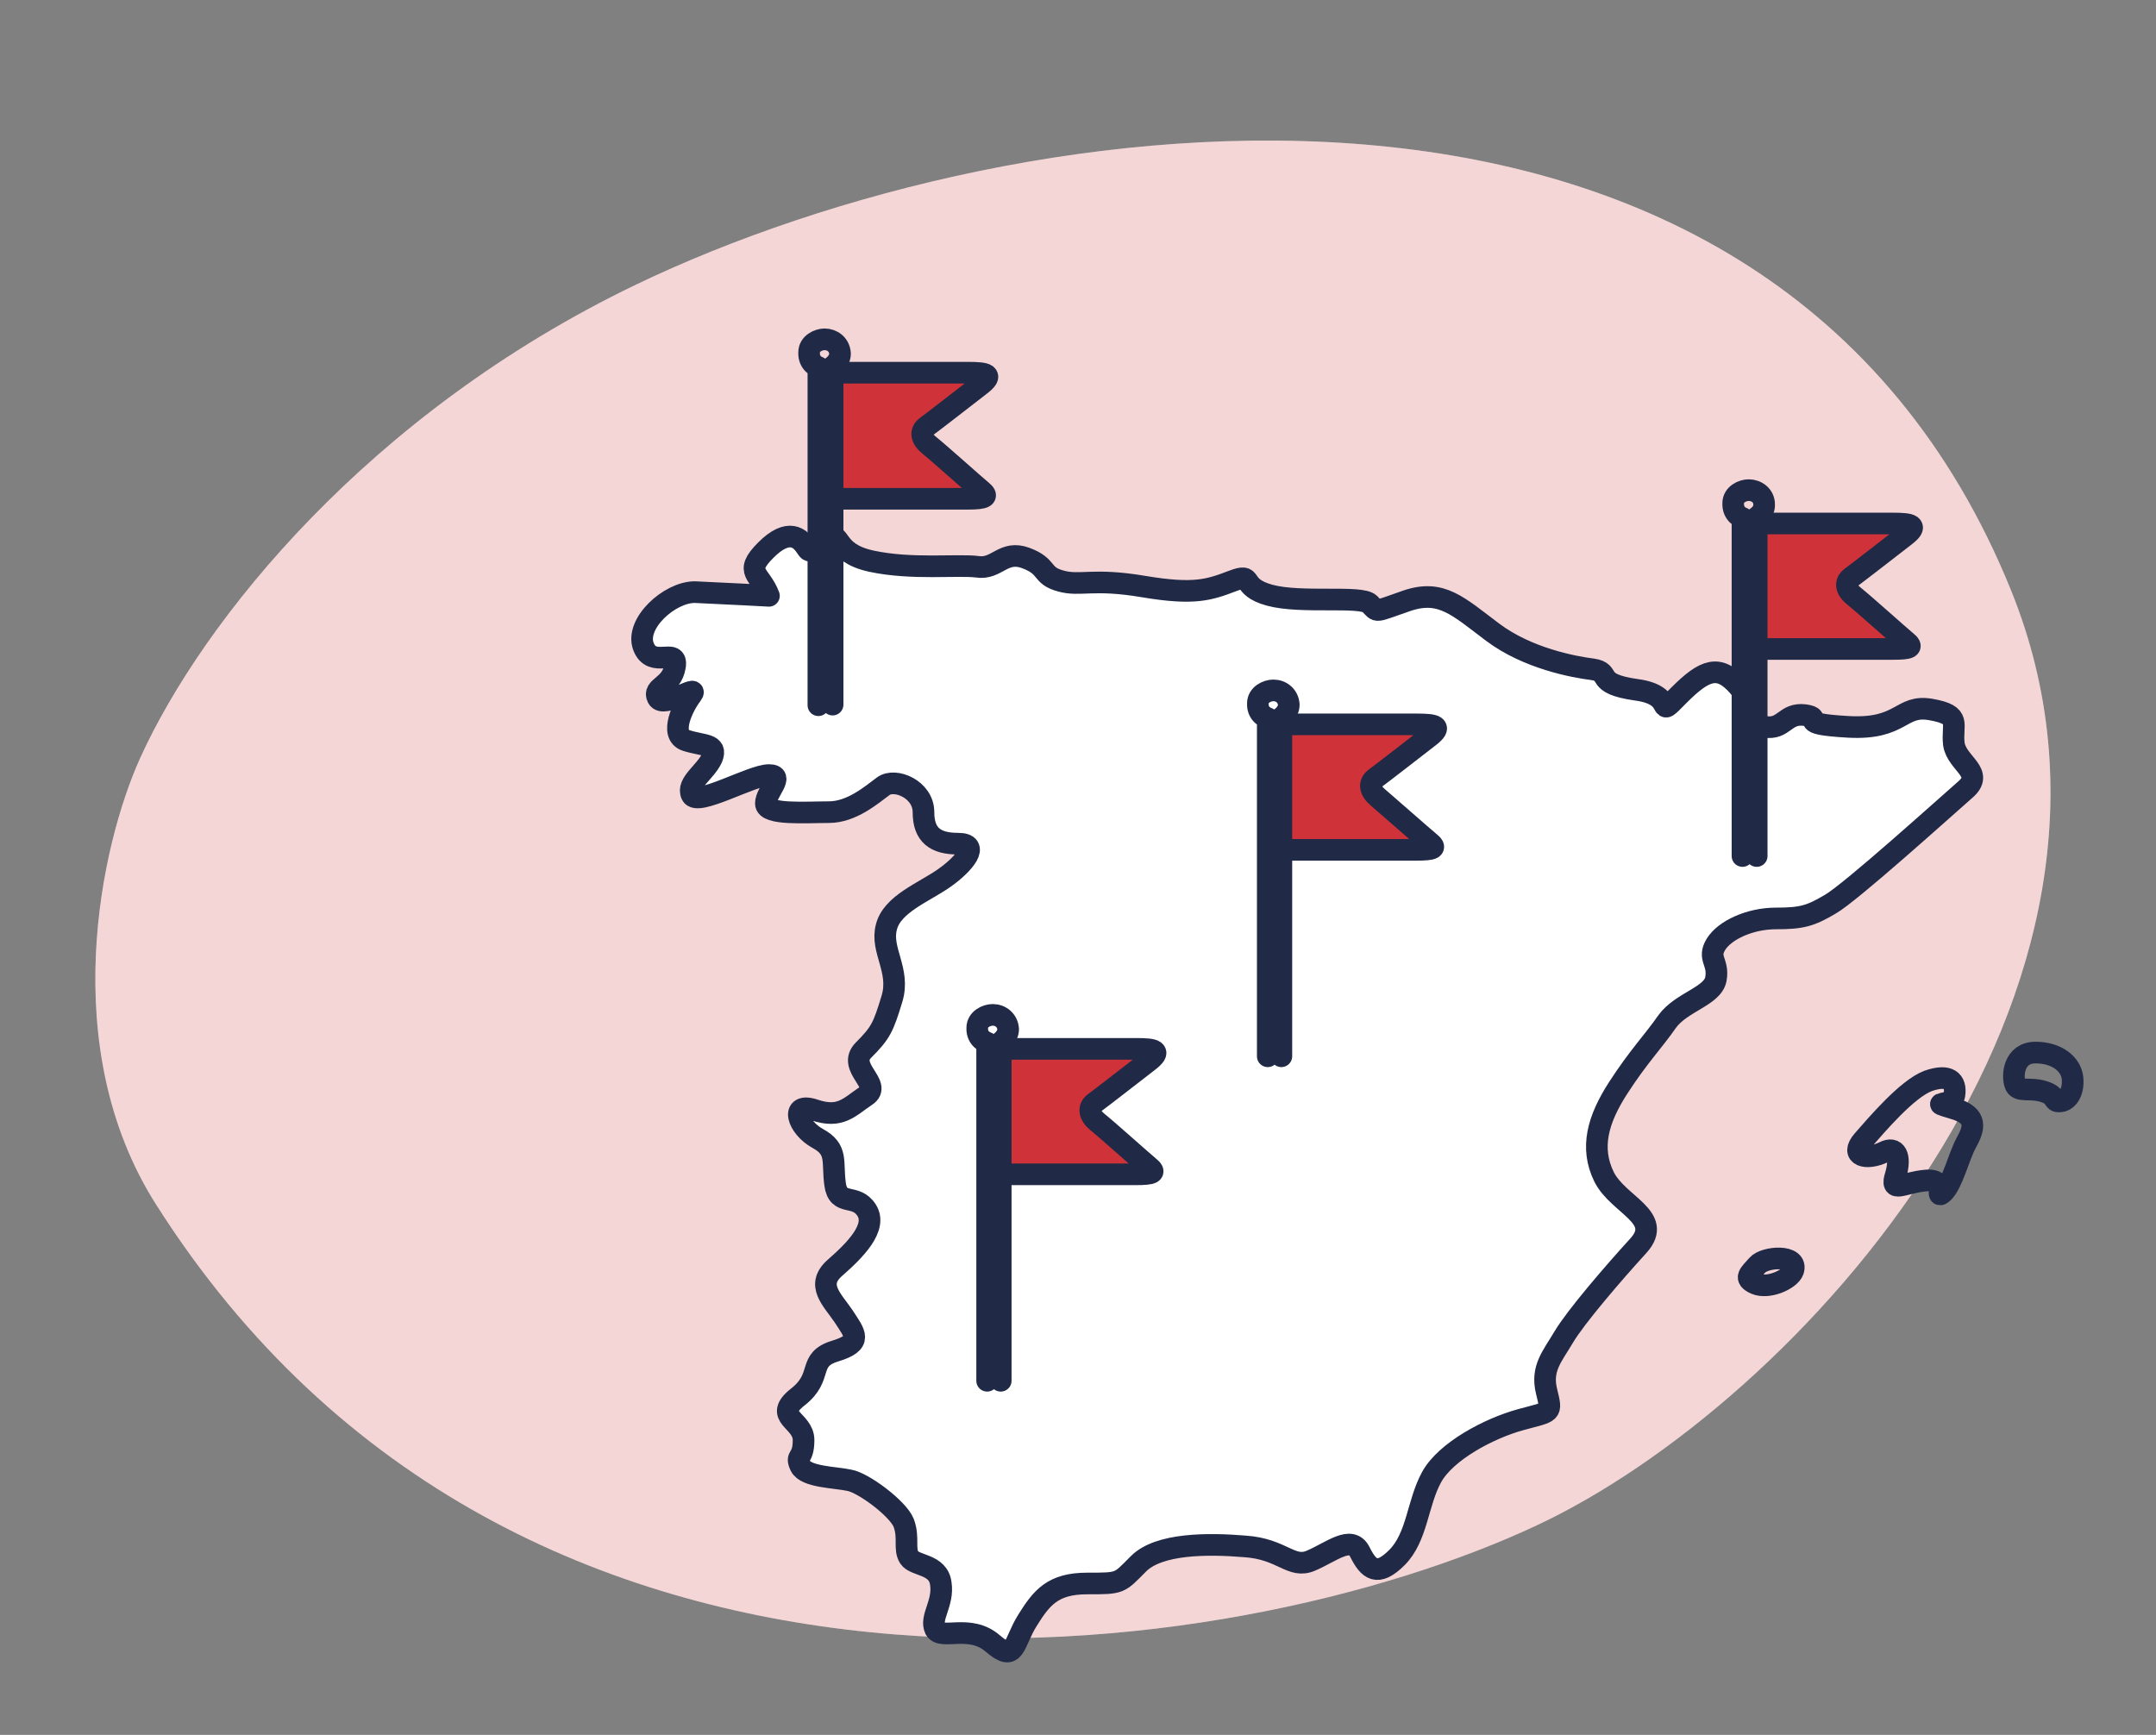 <?xml version="1.0" encoding="utf-8"?>
<!-- Generator: Adobe Illustrator 25.3.1, SVG Export Plug-In . SVG Version: 6.00 Build 0)  -->
<svg version="1.1" id="Layer_1" xmlns="http://www.w3.org/2000/svg" xmlns:xlink="http://www.w3.org/1999/xlink" x="0px" y="0px"
	 viewBox="0 0 34.88 28.07" style="enable-background:new 0 0 34.88 28.07;" xml:space="preserve">
<rect x="0" y="0" width="34.88" height="28.07" fill="#808080" stroke="none"/>
<style type="text/css">
	.st0{opacity:0.8;fill:#FFFFFF;}
	.st1{fill:#FFFFFF;}
	.st2{fill:#CF3339;}
	.st3{fill:none;stroke:#202945;stroke-width:0.25;stroke-linecap:round;stroke-linejoin:round;stroke-miterlimit:10;}
	.st4{fill:#F4F4F4;}
	.st5{fill:#F0F0F1;}
	.st6{fill:#F5F5F5;}
	.st7{opacity:0.2;fill:#CF3339;}
	.st8{opacity:0.7;fill:#CF3339;}
	.st9{fill:#EFEFEF;}
	.st10{clip-path:url(#SVGID_10_);}
	.st11{clip-path:url(#SVGID_12_);}
	.st12{opacity:0.8;fill:#CF3339;}
	.st13{opacity:0.5;fill:#FFFFFF;}
	.st14{opacity:0.1;fill:#202945;}
	.st15{opacity:0.6;fill:#202945;}
	.st16{opacity:0.7;fill:#202945;}
	.st17{opacity:0.15;fill:#202945;}
	.st18{fill:#45C2B1;}
	.st19{clip-path:url(#SVGID_24_);}
	.st20{fill:none;}
	.st21{fill:none;stroke:#202945;stroke-width:0.709;stroke-miterlimit:10;}
	.st22{clip-path:url(#SVGID_30_);}
	.st23{clip-path:url(#SVGID_32_);}
	.st24{opacity:0.35;fill:#222222;}
	.st25{opacity:0.1;fill:#CF3339;}
	.st26{opacity:0.25;fill:#CF3339;}
	.st27{fill:#E6E5E5;}
	.st28{fill:#FBFBFB;}
	.st29{opacity:0.5;fill:#202945;}
	.st30{opacity:0.25;fill:#9D9D9C;}
	.st31{fill:#D81B16;}
	.st32{fill:#202945;}
	.st33{opacity:0.6;fill:none;stroke:#202945;stroke-miterlimit:10;}
	.st34{opacity:0.5;fill:none;stroke:#45C2B1;stroke-miterlimit:10;}
	.st35{opacity:0.7;fill:#BC955C;}
	.st36{fill:none;stroke:#45C2B1;stroke-width:0.7;stroke-linecap:round;stroke-linejoin:round;stroke-miterlimit:10;}
	.st37{fill:#FFFFFF;stroke:#45C2B1;stroke-width:0.7;stroke-linecap:round;stroke-linejoin:round;stroke-miterlimit:10;}
	.st38{fill:#CF3339;stroke:#CF3339;stroke-width:0.5;stroke-miterlimit:10;}
	.st39{fill:none;stroke:#45C2B1;stroke-miterlimit:10;}
	.st40{fill:none;stroke:#202945;stroke-width:1.24;stroke-linecap:round;stroke-linejoin:round;stroke-miterlimit:10;}
	.st41{fill:none;stroke:#202945;stroke-width:1.21;stroke-linecap:round;stroke-linejoin:round;stroke-miterlimit:10;}
	.st42{fill:none;stroke:#202945;stroke-width:0.992;stroke-linecap:round;stroke-linejoin:round;stroke-miterlimit:10;}
	.st43{fill:#FFFFFF;stroke:#202945;stroke-width:0.992;stroke-linecap:round;stroke-linejoin:round;stroke-miterlimit:10;}
	.st44{fill:none;stroke:#202945;stroke-miterlimit:10;}
	.st45{fill:none;stroke:#202945;stroke-linejoin:round;stroke-miterlimit:10;}
	.st46{fill:none;stroke:#202945;stroke-width:0.35;stroke-linecap:round;stroke-linejoin:round;stroke-miterlimit:10;}
	.st47{opacity:0.15;fill:#FFFFFF;}
	.st48{opacity:0.3;fill:#FFFFFF;}
	.st49{fill:#FFFFFF;stroke:#202945;stroke-width:0.35;stroke-linecap:round;stroke-linejoin:round;stroke-miterlimit:10;}
	.st50{fill:none;stroke:#202945;stroke-width:0.35;stroke-miterlimit:10;}
	.st51{opacity:0.3;fill:#202945;}
	.st52{opacity:0.21;}
	.st53{opacity:0.24;}
	.st54{fill:#BC955C;}
	.st55{opacity:0.63;}
	.st56{opacity:0.21;fill:#202945;}
	.st57{fill:none;stroke:#202945;stroke-width:0.5;stroke-linecap:round;stroke-linejoin:round;stroke-miterlimit:10;}
	.st58{fill:#FFFFFF;stroke:#202945;stroke-width:0.5;stroke-linecap:round;stroke-linejoin:round;stroke-miterlimit:10;}
	.st59{fill:#202945;stroke:#202945;stroke-width:0.5;stroke-linecap:round;stroke-linejoin:round;stroke-miterlimit:10;}
	.st60{fill:#CF3339;stroke:#202945;stroke-width:0.5;stroke-linecap:round;stroke-linejoin:round;stroke-miterlimit:10;}
	.st61{fill:#75CCF4;stroke:#202945;stroke-width:0.5;stroke-linecap:round;stroke-linejoin:round;stroke-miterlimit:10;}
	.st62{fill:#FFFFFF;stroke:#FFFFFF;stroke-width:0.5;stroke-linecap:round;stroke-linejoin:round;stroke-miterlimit:10;}
	
		.st63{opacity:0.3;fill:#CF3339;stroke:#202945;stroke-width:0.5;stroke-linecap:round;stroke-linejoin:round;stroke-miterlimit:10;}
	.st64{opacity:0.3;fill:#CF3339;}
	.st65{fill:#CF3339;stroke:#CF3339;stroke-width:0.5;stroke-linecap:round;stroke-linejoin:round;stroke-miterlimit:10;}
	.st66{fill:none;stroke:#45C2B1;stroke-width:0.5;stroke-miterlimit:10;}
	.st67{fill:#45C2B1;stroke:#202945;stroke-width:0.5;stroke-linecap:round;stroke-linejoin:round;stroke-miterlimit:10;}
	.st68{fill:none;stroke:#202945;stroke-width:0.5;stroke-linecap:round;stroke-linejoin:round;}
	
		.st69{fill:none;stroke:#202945;stroke-width:0.5;stroke-linecap:round;stroke-linejoin:round;stroke-dasharray:1.643,1.643,1.643,1.643;}
	.st70{fill:none;stroke:#CF3339;stroke-width:0.7;stroke-miterlimit:10;}
	.st71{fill:none;stroke:#CF3339;stroke-width:0.5;stroke-miterlimit:10;}
	.st72{fill:#616160;}
	.st73{fill:none;stroke:#202945;stroke-width:0.75;stroke-linecap:round;stroke-linejoin:round;stroke-miterlimit:10;}
	.st74{fill:#FFFFFF;stroke:#202945;stroke-width:0.75;stroke-miterlimit:10;}
	.st75{fill:none;stroke:#202945;stroke-width:0.4;stroke-linecap:round;stroke-linejoin:round;stroke-miterlimit:10;}
	.st76{fill:#FFFFFF;stroke:#202945;stroke-width:0.4;stroke-miterlimit:10;}
	.st77{fill:#282F3C;}
	.st78{fill:none;stroke:#CF3339;stroke-width:0.75;stroke-linecap:round;stroke-linejoin:round;stroke-miterlimit:10;}
	.st79{fill:#2F323D;}
	.st80{fill:none;stroke:#E3E3E3;stroke-width:0.5;stroke-miterlimit:10;}
	.st81{fill:none;stroke:#E3E3E3;stroke-width:0.5;stroke-miterlimit:10;stroke-dasharray:3.952,3.952,3.952,3.952;}
	
		.st82{fill:none;stroke:#E3E3E3;stroke-width:0.5;stroke-miterlimit:10;stroke-dasharray:3.952,3.952,3.952,3.952,3.952,3.952;}
	.st83{opacity:0.3;fill:#222222;}
	.st84{fill:#CC564C;}
	.st85{fill:#CD554A;}
	.st86{clip-path:url(#SVGID_62_);}
	.st87{fill:#E0E0E0;}
	.st88{fill:#FFFFFF;stroke:#202945;stroke-width:0.75;stroke-linecap:round;stroke-linejoin:round;stroke-miterlimit:10;}
	.st89{fill:none;stroke:#202945;stroke-width:0.283;stroke-linecap:round;stroke-linejoin:round;stroke-miterlimit:10;}
	.st90{opacity:0.6;fill:#CF3339;}
	.st91{opacity:0.8;fill:#202945;}
	.st92{fill:#EFEFEE;}
	.st93{fill:none;stroke:#FFFFFF;stroke-linecap:round;stroke-linejoin:round;stroke-miterlimit:10;}
	.st94{fill:none;stroke:#202945;stroke-width:0.312;stroke-linecap:round;stroke-linejoin:round;stroke-miterlimit:10;}
	.st95{fill:#FFFFFF;stroke:#202945;stroke-width:0.25;stroke-linecap:round;stroke-linejoin:round;stroke-miterlimit:10;}
	.st96{clip-path:url(#SVGID_66_);}
	.st97{fill:none;stroke:#45C2B1;stroke-width:0.35;stroke-linecap:round;stroke-linejoin:round;stroke-miterlimit:10;}
	.st98{fill:#FFFFFF;stroke:#45C2B1;stroke-width:0.35;stroke-linecap:round;stroke-linejoin:round;stroke-miterlimit:10;}
	.st99{clip-path:url(#SVGID_68_);}
	.st100{fill:none;stroke:#202945;stroke-width:0.5;stroke-linecap:round;stroke-linejoin:round;stroke-dasharray:2.982;}
	.st101{clip-path:url(#SVGID_74_);}
	.st102{clip-path:url(#SVGID_76_);}
	.st103{clip-path:url(#SVGID_78_);}
	.st104{fill:none;stroke:#202945;stroke-width:0.75;stroke-miterlimit:10;}
	
		.st105{opacity:0.3;fill:none;stroke:#202945;stroke-width:0.709;stroke-linecap:round;stroke-linejoin:round;stroke-miterlimit:10;}
	.st106{fill:#45C2B1;stroke:#202945;stroke-width:0.25;stroke-linecap:round;stroke-linejoin:round;stroke-miterlimit:10;}
	.st107{fill:none;stroke:#202945;stroke-width:0.25;stroke-linecap:round;stroke-linejoin:round;}
	
		.st108{fill:none;stroke:#202945;stroke-width:0.25;stroke-linecap:round;stroke-linejoin:round;stroke-dasharray:0.138,0.138,0.138,0.138;}
	.st109{clip-path:url(#SVGID_82_);}
	.st110{opacity:0.3;}
	.st111{opacity:0.69;fill:#FFFFFF;}
	.st112{opacity:0.7;fill:#FFFFFF;}
	.st113{opacity:0.4;fill:#CF3339;}
	.st114{opacity:0.12;fill:#FFFFFF;}
	.st115{fill:none;stroke:#202945;stroke-width:0.15;stroke-linecap:round;stroke-linejoin:round;stroke-miterlimit:10;}
	.st116{fill:#FFFFFF;stroke:#202945;stroke-width:0.15;stroke-linecap:round;stroke-linejoin:round;stroke-miterlimit:10;}
	.st117{fill:none;stroke:#202945;stroke-width:0.15;stroke-miterlimit:10;}
	.st118{clip-path:url(#SVGID_86_);}
	.st119{fill:#2D313D;}
	.st120{clip-path:url(#SVGID_88_);}
	.st121{clip-path:url(#SVGID_90_);}
	.st122{clip-path:url(#SVGID_92_);}
	.st123{fill:#202945;stroke:#202945;stroke-width:0.25;stroke-linecap:round;stroke-linejoin:round;stroke-miterlimit:10;}
	.st124{fill:#CF3339;stroke:#202945;stroke-width:0.25;stroke-linecap:round;stroke-linejoin:round;stroke-miterlimit:10;}
	.st125{fill:#75CCF4;stroke:#202945;stroke-width:0.25;stroke-linecap:round;stroke-linejoin:round;stroke-miterlimit:10;}
	.st126{fill:#FFFFFF;stroke:#FFFFFF;stroke-width:0.25;stroke-linecap:round;stroke-linejoin:round;stroke-miterlimit:10;}
	.st127{fill:#CF3339;stroke:#CF3339;stroke-width:0.25;stroke-linecap:round;stroke-linejoin:round;stroke-miterlimit:10;}
	.st128{fill:#EAEAEA;}
	.st129{fill:#E9EAEA;}
	.st130{fill:none;stroke:#CF3339;stroke-linecap:round;stroke-linejoin:round;stroke-miterlimit:10;}
	
		.st131{fill-rule:evenodd;clip-rule:evenodd;fill:#FFFFFF;stroke:#202945;stroke-width:0.35;stroke-linecap:round;stroke-linejoin:round;stroke-miterlimit:10;}
	.st132{fill:#202945;stroke:#202945;stroke-width:0.1;stroke-linecap:round;stroke-linejoin:round;stroke-miterlimit:10;}
	.st133{opacity:0.07;fill:#202945;}
	.st134{clip-path:url(#SVGID_128_);}
	.st135{fill:#45C2B1;stroke:#202945;stroke-width:0.35;stroke-linecap:round;stroke-linejoin:round;stroke-miterlimit:10;}
	.st136{fill:none;stroke:#202945;stroke-width:0.35;stroke-linecap:round;stroke-linejoin:round;}
	
		.st137{fill:none;stroke:#202945;stroke-width:0.35;stroke-linecap:round;stroke-linejoin:round;stroke-dasharray:0.6,0.6,0.6,0.6;}
</style>
<path class="st1" d="M2.27,12.26c1.01-2.22,3.69-5.57,8.01-7.65c6.24-3,18.36-4.65,22.25,4.93c2.65,6.52-3.48,13.18-7.67,15.14
	c-4.86,2.28-16.47,4.06-22.34-5.2C0.91,16.94,1.63,13.67,2.27,12.26z"/>
<path class="st7" d="M2.27,12.26c1.01-2.22,3.69-5.57,8.01-7.65c6.24-3,18.36-4.65,22.25,4.93c2.65,6.52-3.48,13.18-7.67,15.14
	c-4.86,2.28-16.47,4.06-22.34-5.2C0.91,16.94,1.63,13.67,2.27,12.26z"/>
<g>
	<path class="st49" d="M12.44,9.64c-0.14-0.37-0.42-0.37-0.05-0.74c0.37-0.37,0.56-0.19,0.65-0.05c0.09,0.14,0.05,0,0.32-0.14
		c0.28-0.14,0.09,0.23,0.74,0.37c0.65,0.14,1.39,0.05,1.71,0.09c0.32,0.05,0.42-0.28,0.79-0.14c0.37,0.14,0.23,0.28,0.56,0.37
		c0.32,0.09,0.51-0.05,1.34,0.09c0.83,0.14,1.07,0.05,1.44-0.09c0.37-0.14,0.09,0.09,0.6,0.23c0.51,0.14,1.48,0,1.62,0.14
		c0.14,0.14,0.05,0.14,0.6-0.05c0.56-0.19,0.83,0.09,1.39,0.51c0.56,0.42,1.3,0.56,1.62,0.6c0.32,0.05,0,0.23,0.7,0.33
		c0.69,0.09,0.28,0.51,0.69,0.09c0.42-0.42,0.65-0.51,0.97-0.14c0.32,0.37,0.09,0.6,0.42,0.65c0.32,0.05,0.32-0.23,0.65-0.19
		c0.33,0.05-0.19,0.14,0.7,0.19c0.88,0.05,0.84-0.37,1.34-0.28c0.51,0.09,0.33,0.23,0.37,0.56c0.05,0.32,0.51,0.46,0.18,0.74
		c-0.32,0.28-1.86,1.67-2.18,1.85c-0.32,0.19-0.46,0.23-0.88,0.23c-0.42,0-0.83,0.19-0.97,0.42c-0.14,0.23,0.05,0.28,0,0.56
		c-0.05,0.28-0.56,0.37-0.79,0.69c-0.23,0.33-0.46,0.56-0.79,1.07c-0.33,0.51-0.46,0.97-0.23,1.44c0.23,0.46,0.97,0.65,0.56,1.11
		c-0.42,0.46-1.02,1.16-1.21,1.48c-0.19,0.32-0.37,0.51-0.28,0.88c0.09,0.37,0.09,0.32-0.42,0.46c-0.51,0.14-1.21,0.51-1.44,0.93
		c-0.23,0.42-0.23,0.97-0.56,1.3c-0.32,0.32-0.46,0.19-0.6-0.09c-0.14-0.28-0.46,0-0.79,0.14c-0.32,0.14-0.46-0.19-1.07-0.23
		c-0.6-0.05-1.39-0.05-1.72,0.28c-0.32,0.32-0.28,0.32-0.83,0.32c-0.56,0-0.74,0.23-0.97,0.6c-0.23,0.37-0.19,0.69-0.56,0.37
		c-0.37-0.32-0.83-0.05-0.93-0.23c-0.09-0.19,0.14-0.42,0.09-0.74c-0.04-0.32-0.42-0.28-0.51-0.42c-0.09-0.14,0-0.32-0.09-0.56
		c-0.09-0.23-0.65-0.65-0.88-0.69c-0.23-0.05-0.7-0.05-0.79-0.23c-0.09-0.19,0.05-0.09,0.05-0.42c0-0.33-0.51-0.37-0.09-0.7
		c0.42-0.33,0.14-0.6,0.6-0.74c0.46-0.14,0.32-0.28,0.14-0.56c-0.19-0.28-0.46-0.51-0.14-0.79c0.32-0.28,0.69-0.65,0.51-0.93
		c-0.18-0.28-0.46-0.05-0.51-0.42c-0.05-0.37,0.05-0.56-0.28-0.74c-0.33-0.18-0.46-0.6-0.05-0.46c0.42,0.14,0.56-0.05,0.83-0.23
		c0.28-0.18-0.32-0.46-0.04-0.74c0.28-0.28,0.32-0.37,0.46-0.83c0.14-0.46-0.19-0.79-0.09-1.16c0.09-0.37,0.6-0.56,0.93-0.79
		c0.33-0.23,0.6-0.56,0.23-0.56c-0.37,0-0.56-0.14-0.56-0.51c0-0.37-0.46-0.56-0.65-0.42c-0.19,0.14-0.51,0.42-0.88,0.42
		c-0.37,0-1.02,0.05-1.02-0.14c0-0.19,0.32-0.46,0.05-0.46c-0.28,0-1.16,0.51-1.25,0.32c-0.09-0.19,0.23-0.37,0.33-0.6
		c0.09-0.23-0.14-0.19-0.42-0.28c-0.28-0.09-0.05-0.56,0.09-0.74c0.14-0.19-0.46,0.23-0.55,0.05c-0.09-0.18,0.23-0.18,0.28-0.51
		c0.05-0.32-0.37,0.05-0.51-0.32c-0.14-0.37,0.42-0.88,0.83-0.88C11.7,9.6,12.44,9.64,12.44,9.64z"/>
	<path class="st2" d="M20.78,11.65c0.11,0,1.83,0,2.14,0c0.31,0,0.42,0.03,0.2,0.2c-0.22,0.17-0.76,0.59-0.87,0.67
		c-0.11,0.08-0.09,0.2,0.04,0.31c0.14,0.11,0.73,0.63,0.84,0.73c0.11,0.09,0.08,0.12-0.23,0.12c-0.31,0-2.12,0-2.12,0"/>
	<path class="st2" d="M16.18,16.91c0.11,0,1.83,0,2.14,0c0.31,0,0.42,0.03,0.2,0.2c-0.22,0.17-0.76,0.59-0.87,0.67
		c-0.11,0.08-0.09,0.2,0.05,0.31c0.14,0.11,0.73,0.64,0.84,0.73c0.11,0.09,0.08,0.12-0.23,0.12c-0.31,0-2.12,0-2.12,0"/>
	<path class="st2" d="M28.45,8.41c0.11,0,1.83,0,2.14,0c0.31,0,0.42,0.03,0.2,0.2c-0.22,0.17-0.76,0.59-0.87,0.67
		c-0.11,0.08-0.09,0.2,0.05,0.31c0.14,0.11,0.73,0.64,0.84,0.73c0.11,0.09,0.08,0.12-0.23,0.12c-0.31,0-2.12,0-2.12,0"/>
	<path class="st2" d="M13.49,6c0.11,0,1.83,0,2.14,0c0.31,0,0.42,0.03,0.2,0.2c-0.22,0.17-0.76,0.59-0.87,0.67
		c-0.11,0.08-0.09,0.2,0.05,0.31c0.14,0.11,0.73,0.64,0.84,0.73c0.11,0.09,0.08,0.12-0.23,0.12c-0.31,0-2.12,0-2.12,0"/>
	<path class="st46" d="M30.48,18.64c-0.29,0.14-0.56,0.06-0.34-0.19c0.22-0.25,0.71-0.83,1.05-0.96c0.34-0.12,0.46,0,0.43,0.22
		c-0.03,0.22-0.46,0.09-0.03,0.22c0.43,0.12,0.34,0.34,0.22,0.56c-0.12,0.22-0.22,0.65-0.37,0.8c-0.16,0.15,0.09-0.22-0.28-0.19
		c-0.37,0.03-0.59,0.22-0.49-0.09C30.76,18.7,30.67,18.54,30.48,18.64z"/>
	<path class="st20" d="M28.75,19.93c-0.14,0.11-0.35,0.28-0.46,0.23c-0.12-0.05-0.19-0.23,0.09-0.46c0.28-0.23,0.53-0.19,0.58-0.05
		C29.01,19.8,28.87,19.84,28.75,19.93z"/>
	<path class="st46" d="M29.01,20.56c0.09-0.27-0.46-0.23-0.58-0.09c-0.12,0.14-0.23,0.21-0.03,0.3
		C28.61,20.86,28.96,20.7,29.01,20.56z"/>
	<path class="st46" d="M33.06,17.66c-0.22-0.07-0.42,0.02-0.46-0.12c-0.05-0.14-0.02-0.51,0.33-0.51c0.35,0,0.58,0.19,0.6,0.42
		c0.02,0.23-0.09,0.37-0.21,0.37C33.2,17.83,33.29,17.73,33.06,17.66z"/>
	<path class="st46" d="M20.78,11.72c0.11,0,1.83,0,2.14,0c0.31,0,0.42,0.03,0.2,0.2c-0.22,0.17-0.76,0.59-0.87,0.67
		c-0.11,0.08-0.09,0.2,0.04,0.31s0.73,0.64,0.84,0.73c0.11,0.09,0.08,0.12-0.23,0.12c-0.31,0-2.12,0-2.12,0"/>
	<path class="st46" d="M20.73,17.09v-5.48c0,0,0.12-0.08,0.12-0.21c-0.01-0.14-0.12-0.23-0.25-0.23c-0.1,0-0.25,0.07-0.25,0.21
		c-0.01,0.19,0.16,0.24,0.16,0.24v5.47"/>
	<path class="st46" d="M16.24,16.97c0.11,0,1.83,0,2.14,0c0.31,0,0.42,0.03,0.2,0.2c-0.22,0.17-0.76,0.59-0.87,0.67
		c-0.11,0.08-0.09,0.2,0.04,0.31c0.14,0.11,0.73,0.64,0.84,0.73c0.11,0.09,0.08,0.12-0.23,0.12c-0.31,0-2.12,0-2.12,0"/>
	<path class="st46" d="M16.19,22.34v-5.48c0,0,0.12-0.08,0.12-0.21c-0.01-0.14-0.12-0.23-0.25-0.23c-0.1,0-0.25,0.07-0.25,0.21
		c-0.01,0.19,0.16,0.24,0.16,0.24v5.47"/>
	<path class="st46" d="M28.48,8.47c0.11,0,1.83,0,2.14,0c0.31,0,0.42,0.03,0.2,0.2c-0.22,0.17-0.76,0.59-0.87,0.67
		c-0.11,0.08-0.09,0.2,0.05,0.31c0.14,0.11,0.73,0.64,0.84,0.73c0.11,0.09,0.08,0.12-0.23,0.12c-0.31,0-2.12,0-2.12,0"/>
	<path class="st46" d="M28.42,13.85V8.37c0,0,0.13-0.08,0.12-0.21c0-0.14-0.12-0.23-0.25-0.23c-0.1,0-0.25,0.07-0.25,0.21
		c-0.01,0.19,0.15,0.24,0.15,0.24v5.47"/>
	<path class="st46" d="M13.52,6.03c0.11,0,1.83,0,2.14,0c0.31,0,0.42,0.03,0.2,0.2C15.64,6.4,15.1,6.82,14.99,6.9
		c-0.11,0.08-0.09,0.2,0.05,0.31c0.14,0.11,0.73,0.64,0.84,0.73c0.11,0.09,0.08,0.13-0.23,0.13c-0.31,0-2.12,0-2.12,0"/>
	<path class="st46" d="M13.47,11.4V5.93c0,0,0.12-0.08,0.12-0.21c-0.01-0.15-0.13-0.23-0.25-0.23c-0.1,0-0.25,0.07-0.25,0.21
		c-0.01,0.19,0.15,0.24,0.15,0.24v5.47"/>
</g>
</svg>
